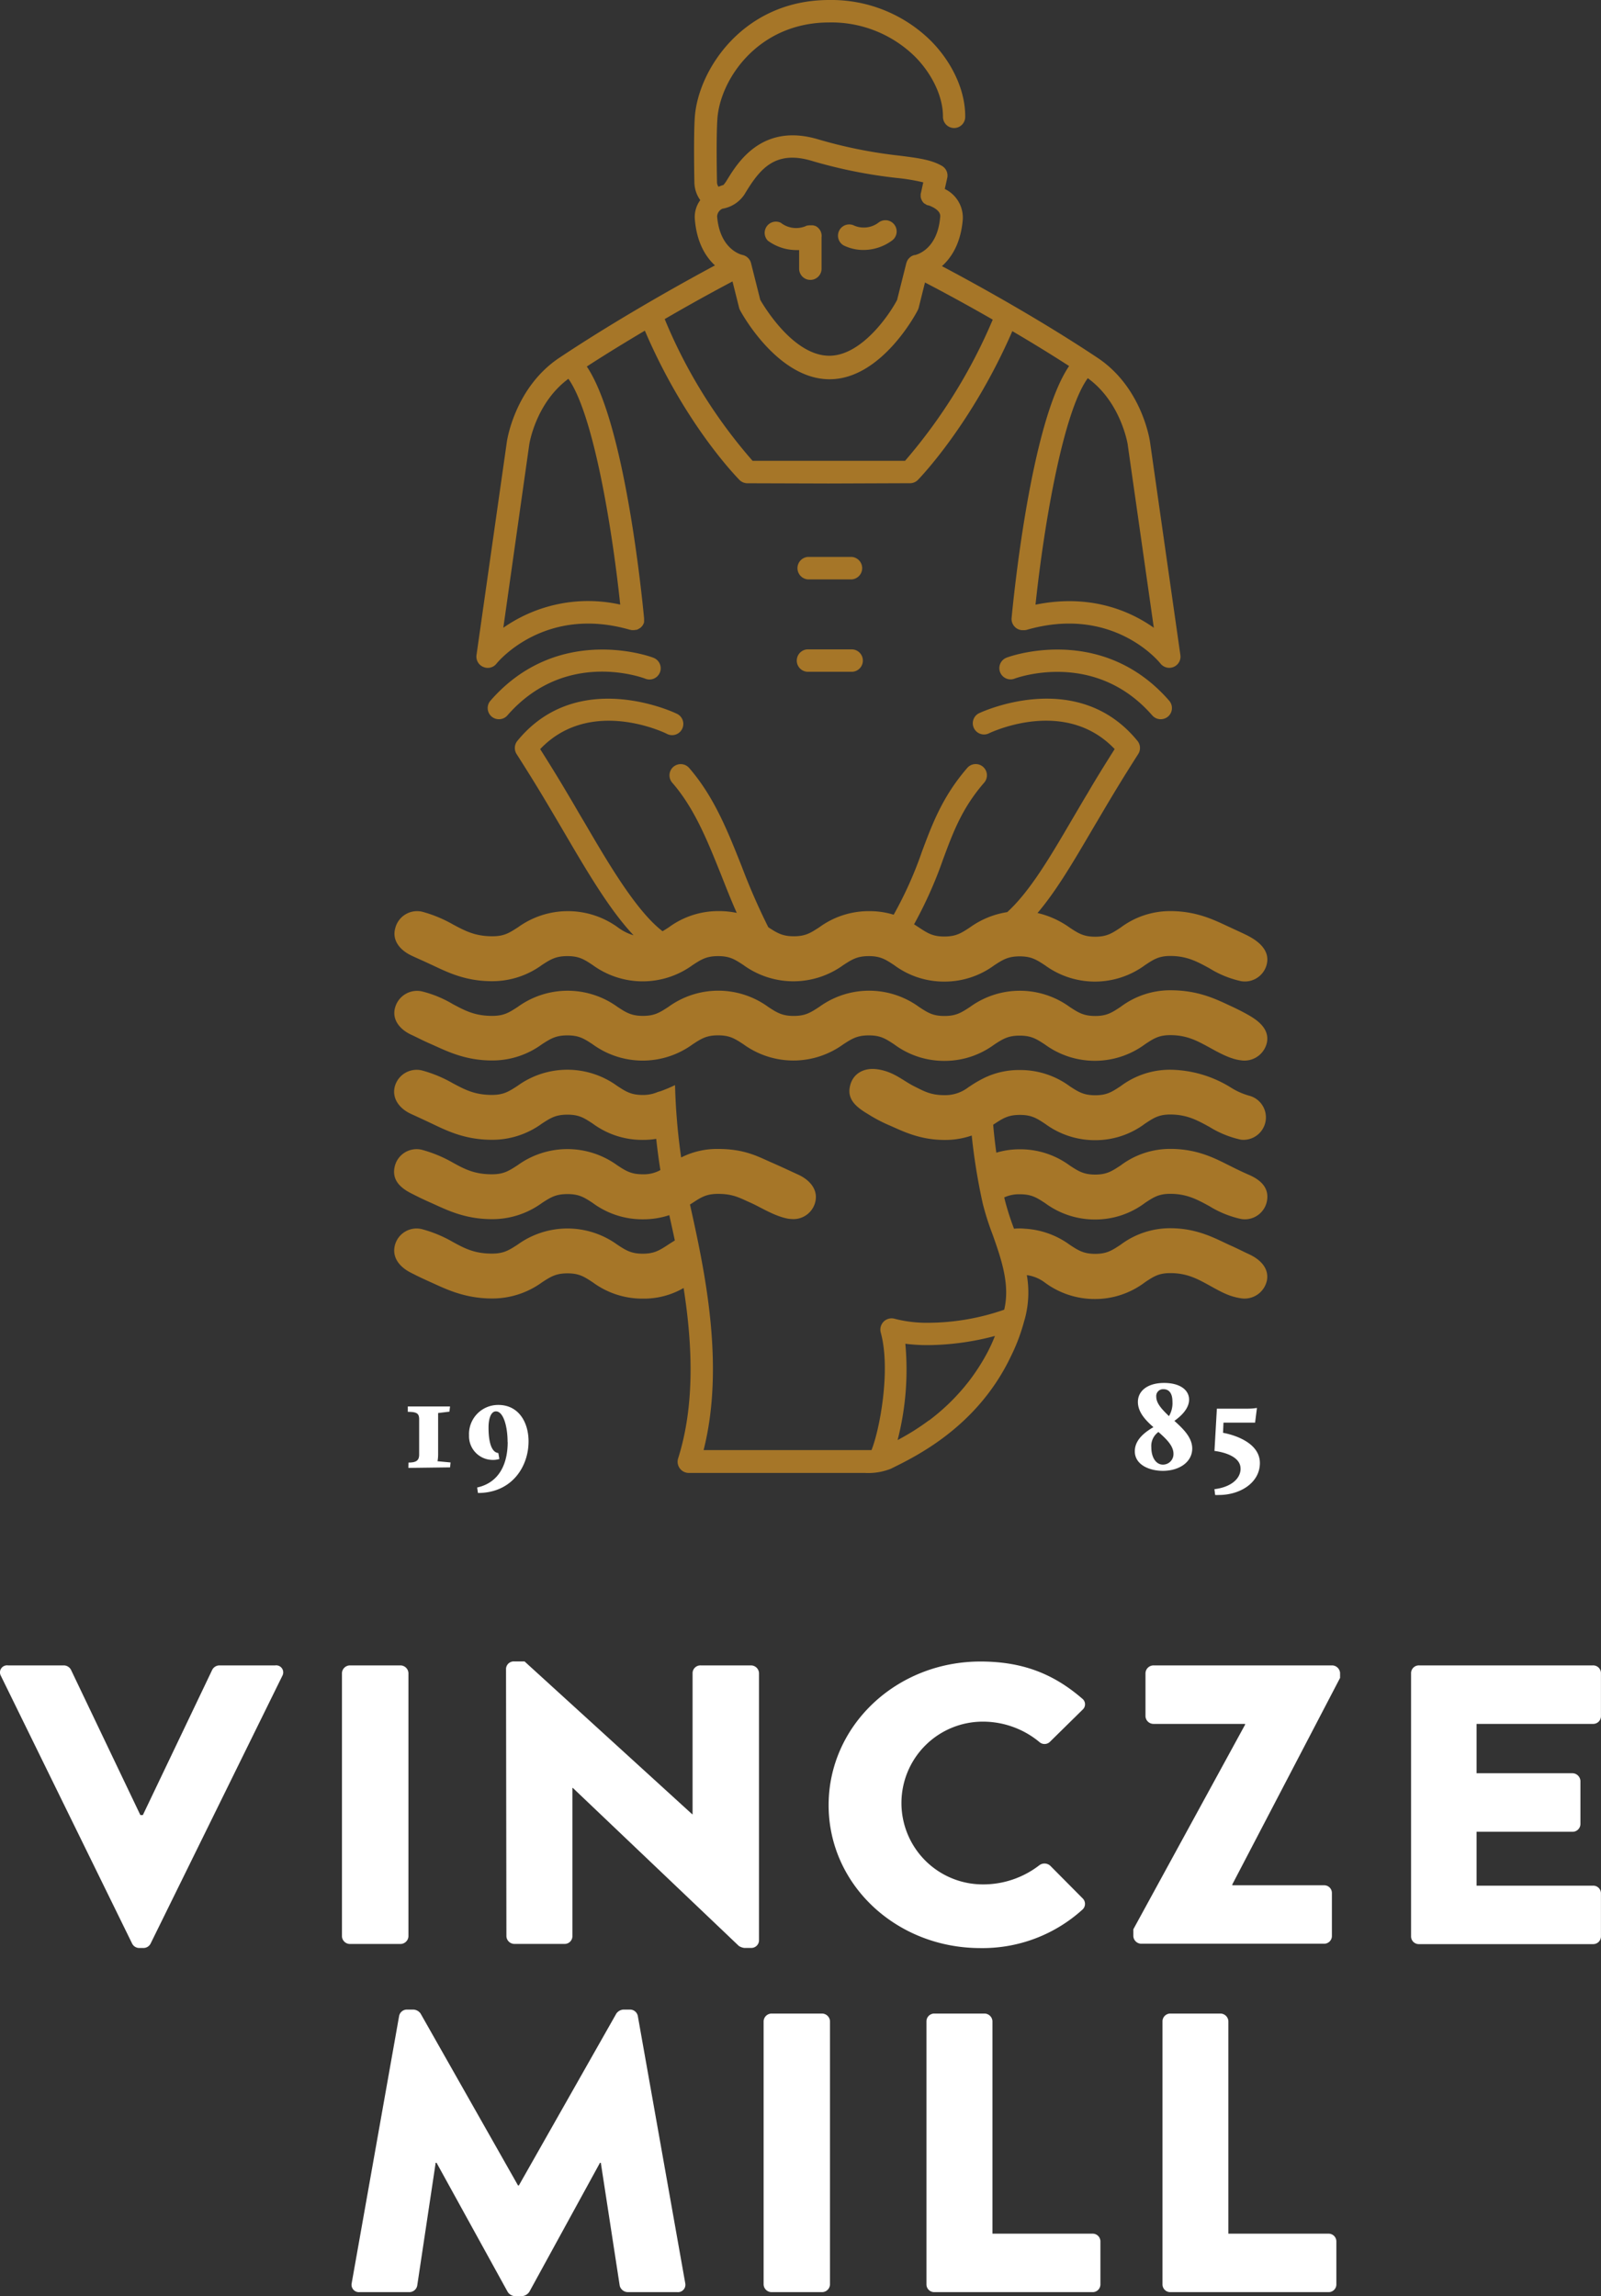 <svg xmlns="http://www.w3.org/2000/svg" id="Layer_1" data-name="Layer 1" viewBox="0 0 326.8 468.66"><rect x="0" y="0" width="326.8" height="468.66" fill="#333333" stroke="none"/><defs><style>.cls-1{fill:#a67628;}.cls-2{fill:#fff;}</style></defs><title>01_VinczeMill_logo_neg_szines</title><path class="cls-1" d="M434.1,304.54h-8.91a2.3,2.3,0,0,0,0,4.59h8.91a2.3,2.3,0,0,0,0-4.59Z" transform="translate(-260.26 -190.87)"></path><path class="cls-1" d="M434.1,323.41h-8.91a2.29,2.29,0,1,0,0,4.58h8.91a2.29,2.29,0,1,0,0-4.58Z" transform="translate(-260.26 -190.87)"></path><path class="cls-1" d="M358.92,327a2.26,2.26,0,0,0,2.69-.68c.09-.13,9.69-12,27.26-6.9h.06l.27.06h.53a2.61,2.61,0,0,0,.32-.06l.14,0c.08,0,.17-.07.26-.1l.15-.07a1.59,1.59,0,0,0,.21-.15A.75.75,0,0,0,391,319l.19-.19.12-.13c.05-.05.09-.12.14-.18l.11-.19a1.11,1.11,0,0,0,.07-.16,2.77,2.77,0,0,0,.1-.26l0,0a.77.77,0,0,1,0-.15,2.56,2.56,0,0,0,0-.27,1,1,0,0,0,0-.25c0-.06,0-.12,0-.17-.41-4.31-3.93-39.86-11.69-51.37,4-2.6,8.08-5.08,11.85-7.32,8.23,19.24,18.87,30,19.33,30.49a2.32,2.32,0,0,0,1.62.66l16.55.05h0L446,289.5a2.27,2.27,0,0,0,1.64-.69c.47-.48,11.06-11.49,19.26-30.35,3.69,2.16,7.65,4.58,11.59,7.12C470.7,277,467.16,312.72,466.75,317a2.3,2.3,0,0,0,2.07,2.49h.34a2,2,0,0,0,.73-.08c17.45-5,26.87,6.41,27.25,6.9a2.33,2.33,0,0,0,1.8.87,2.42,2.42,0,0,0,.9-.19,2.27,2.27,0,0,0,1.36-2.43L495,281.05c-.07-.45-1.67-11.14-10.71-17.15-12.9-8.59-26.85-16.11-31.76-18.71,1.95-1.74,3.87-4.68,4.26-9.59a6.5,6.5,0,0,0-3.68-6.16l.5-2.24a2.28,2.28,0,0,0-1.11-2.49c-2.2-1.26-4.9-1.59-8.64-2.07a95.67,95.67,0,0,1-16.63-3.34c-11.33-3.36-16.31,4.66-18.43,8.08l-.32.52a5.69,5.69,0,0,1-.56.73,8.25,8.25,0,0,0-1,.36,1.72,1.72,0,0,1-.31-1.07c0-.09-.19-9.14.09-12.86.57-7.92,8.23-19.61,22.85-19.61a24.33,24.33,0,0,1,17.5,7c3.55,3.58,5.73,8.28,5.69,12.27A2.28,2.28,0,0,0,455,217h0a2.27,2.27,0,0,0,2.28-2.26c.06-5.24-2.56-11.05-7-15.53a28.88,28.88,0,0,0-20.76-8.34c-17.52,0-26.72,14.23-27.43,23.85-.28,3.94-.1,12.92-.09,13.27a6.41,6.41,0,0,0,1.2,3.73,5.77,5.77,0,0,0-1.11,3.88c.38,4.77,2.21,7.69,4.11,9.44-5,2.68-18.94,10.31-31.77,18.86-9,6-10.65,16.7-10.71,17.15l-6.2,43.55A2.28,2.28,0,0,0,358.92,327ZM445,284.93l-15.55,0-15.57,0A104.2,104.2,0,0,1,395.94,256c6.86-4,12.24-6.84,13.84-7.69l1.35,5.39a2.36,2.36,0,0,0,.21.52c.3.58,7.67,14.06,18.25,14.06s17.73-13.52,18-14.1a2.82,2.82,0,0,0,.19-.48l1.29-5.17c1.6.83,7,3.65,13.83,7.58A109.31,109.31,0,0,1,445,284.93Zm45.46-3.24L495.78,319c-4.76-3.37-12.9-7-24.15-4.71,1.73-16.38,5.65-39.34,10.67-46.23C489.12,273,490.46,281.61,490.47,281.69Zm-78.11-51.36.33-.53c2.78-4.47,5.88-8.3,13.24-6.11a99.49,99.49,0,0,0,17.38,3.5,41.22,41.22,0,0,1,5.42.9l-.48,2.2a.87.87,0,0,0-.05.28v0c0,.15,0,.28,0,.42v0c0,.15.05.28.09.42h0a1.71,1.71,0,0,0,.17.39h0a1.63,1.63,0,0,0,.23.35l0,0a2.23,2.23,0,0,0,.26.27l.06,0,.28.19.12.07.25.1.13,0s2.52.8,2.4,2.27c-.51,6.65-4.66,7.77-5.16,7.88l-.12,0-.26.08-.18.08-.22.12-.15.12-.18.15-.14.15a1.46,1.46,0,0,0-.16.19,1.51,1.51,0,0,0-.1.17,1,1,0,0,0-.11.2l-.09.25a.78.78,0,0,0-.05.14l-1.89,7.53c-1.79,3.37-7.41,11.37-13.83,11.37-7.22,0-13.15-9.78-14.09-11.4l-1.89-7.5s0-.1-.05-.14a.92.92,0,0,0-.09-.25c0-.07-.07-.13-.1-.19a2,2,0,0,0-.12-.19,2.09,2.09,0,0,0-.14-.17l-.16-.17-.15-.12a1,1,0,0,0-.2-.15l-.17-.09-.21-.11-.23-.06-.17-.05c-.05,0-4.59-1-5.13-7.88a1.85,1.85,0,0,1,1.08-1.54A6.69,6.69,0,0,0,412.36,230.33Zm-44.07,51.36c0-.09,1.28-8.54,8-13.5,5,7,8.86,29.77,10.58,46.08A30.19,30.19,0,0,0,363,319Z" transform="translate(-260.26 -190.87)"></path><path class="cls-1" d="M360.38,333.88a2.28,2.28,0,0,0,1.72,3.79,2.26,2.26,0,0,0,1.73-.78c11.78-13.5,27.43-7.76,28.11-7.51a2.29,2.29,0,1,0,1.65-4.27C393.4,325,374.32,317.91,360.38,333.88Z" transform="translate(-260.26 -190.87)"></path><path class="cls-1" d="M465.71,325.11a2.29,2.29,0,1,0,1.66,4.27c.15-.06,16.25-6.07,28.09,7.51a2.29,2.29,0,0,0,1.73.78,2.34,2.34,0,0,0,1.51-.56,2.29,2.29,0,0,0,.21-3.23C485,317.91,465.91,325,465.71,325.11Z" transform="translate(-260.26 -190.87)"></path><path class="cls-1" d="M432.55,241a9.08,9.08,0,0,0,4,.89,9.86,9.86,0,0,0,5.77-1.91,2.29,2.29,0,1,0-2.65-3.74,5,5,0,0,1-5,.7,2.29,2.29,0,0,0-2.13,4.06Z" transform="translate(-260.26 -190.87)"></path><path class="cls-1" d="M417,240a9.87,9.87,0,0,0,5.76,1.91,6.13,6.13,0,0,0,.62,0v3.8a2.29,2.29,0,1,0,4.58,0v-6.42a2.27,2.27,0,0,0-.25-1.34,2.47,2.47,0,0,0-.75-.82h0a3.84,3.84,0,0,0-.35-.18l-.08,0a1.92,1.92,0,0,0-.32-.09l-.14,0a1.33,1.33,0,0,0-.28,0h-.2l-.21,0-.27.05-.11,0a1.94,1.94,0,0,0-.36.15h0a5.08,5.08,0,0,1-5-.72A2.29,2.29,0,0,0,417,240Z" transform="translate(-260.26 -190.87)"></path><path class="cls-1" d="M344.2,385.89c1.39.66,2.24,1,3.95,1.81,3,1.37,6.75,3.44,12.53,3.44a17.16,17.16,0,0,0,10.19-3.3c1.76-1.14,2.81-1.82,5.21-1.82s3.43.68,5.17,1.83a17.31,17.31,0,0,0,20.39,0c1.75-1.14,2.81-1.83,5.2-1.83s3.43.68,5.18,1.83a17.34,17.34,0,0,0,20.38,0c1.76-1.14,2.82-1.83,5.21-1.83s3.43.7,5.17,1.84A17,17,0,0,0,453,391.22h0a17.06,17.06,0,0,0,10.2-3.32c1.75-1.14,2.82-1.83,5.2-1.83s3.44.69,5.18,1.83a17.25,17.25,0,0,0,20.43-.06c1.74-1.15,2.8-1.85,5.13-1.85,3.41,0,5.52,1.17,8,2.52a20.45,20.45,0,0,0,6.44,2.62,4.59,4.59,0,0,0,5.31-3.72c.44-2.48-1.48-4.25-3.71-5.44-.85-.46-2.09-1-3.55-1.69-2.86-1.29-6.69-3.45-12.46-3.45A16.84,16.84,0,0,0,489,380.2c-1.76,1.16-2.81,1.86-5.18,1.86s-3.44-.69-5.19-1.84a18.47,18.47,0,0,0-6.59-3c3.83-4.5,7.28-10.4,10.88-16.52.88-1.51,1.78-3,2.69-4.56l.65-1.1c1.21-2,2.85-4.81,6.34-10.27a2.29,2.29,0,0,0-.16-2.68c-12.39-15.19-32.25-5.7-32.45-5.59a2.29,2.29,0,0,0,2,4.11c.66-.32,15.7-7.45,25.8,3.15-2.9,4.58-4.39,7.07-5.48,8.94l-.65,1.08c-.92,1.55-1.81,3.08-2.71,4.6-4.34,7.42-8.49,14.47-13.09,18.66a17.72,17.72,0,0,0-7.64,3.14c-1.75,1.15-2.81,1.84-5.2,1.84s-3.42-.69-5.18-1.84l-1-.65a85.85,85.85,0,0,0,5.93-13.29c2.08-5.6,3.88-10.43,8.36-15.6a2.29,2.29,0,1,0-3.46-3c-5,5.81-7.05,11.25-9.2,17a79.18,79.18,0,0,1-5.79,12.93,16.72,16.72,0,0,0-5-.73,17.11,17.11,0,0,0-10.19,3.3c-1.76,1.14-2.81,1.83-5.19,1.83s-3.45-.7-5.21-1.84l0,0a132.44,132.44,0,0,1-5.37-12.27c-2.93-7.39-5.7-14.36-10.76-20.21a2.29,2.29,0,1,0-3.46,3c4.55,5.24,7.18,11.87,10,18.89,1,2.53,2,5.09,3.15,7.66a17.61,17.61,0,0,0-3.68-.37,17,17,0,0,0-10.2,3.32c-.46.3-.87.56-1.27.79-5.29-4.05-11-13.72-16-22.31-1-1.64-1.91-3.27-2.85-4.84l-.64-1.08c-1.11-1.87-2.59-4.36-5.49-8.94,10.1-10.6,25.14-3.48,25.8-3.15a2.29,2.29,0,1,0,2-4.11c-.21-.11-20.07-9.61-32.46,5.59a2.3,2.3,0,0,0-.15,2.68c3.48,5.46,5.13,8.24,6.34,10.27l.65,1.1q1.39,2.34,2.83,4.8c4.54,7.74,9.19,15.68,14.06,20.82a10.14,10.14,0,0,1-3.23-1.63,17.37,17.37,0,0,0-20.37,0c-1.77,1.14-2.83,1.83-5.21,1.83-3.51,0-5.5-1.05-8-2.38a26.84,26.84,0,0,0-6.3-2.62,4.59,4.59,0,0,0-5.54,3.36C340.24,382.8,341.91,384.8,344.2,385.89Z" transform="translate(-260.26 -190.87)"></path><path class="cls-1" d="M344.2,402.07c1.19.54,2.2,1.1,3.82,1.81,3,1.3,6.88,3.44,12.66,3.44a17.09,17.09,0,0,0,10.19-3.3c1.76-1.13,2.81-1.82,5.21-1.82s3.43.69,5.17,1.83a17.33,17.33,0,0,0,20.39,0c1.75-1.15,2.81-1.84,5.2-1.84s3.43.69,5.18,1.83a17.34,17.34,0,0,0,20.38,0c1.76-1.14,2.82-1.82,5.21-1.82s3.43.69,5.17,1.83A17,17,0,0,0,453,407.4h0a17,17,0,0,0,10.2-3.32c1.75-1.14,2.82-1.83,5.2-1.83s3.44.69,5.18,1.83A17.25,17.25,0,0,0,494,404c1.74-1.15,2.8-1.85,5.13-1.85,3.41,0,5.52,1.17,8,2.52,1.93,1.07,4.28,2.38,6.44,2.62a4.69,4.69,0,0,0,5.31-3.71c.44-2.49-1.44-4.18-3.64-5.45-1-.58-2.27-1.24-3.77-1.93-2.91-1.35-6.54-3.21-12.31-3.21A16.84,16.84,0,0,0,489,396.38c-1.76,1.16-2.81,1.86-5.18,1.86s-3.44-.69-5.19-1.83a17.31,17.31,0,0,0-20.39,0c-1.75,1.14-2.81,1.83-5.2,1.83s-3.42-.69-5.18-1.84a17.31,17.31,0,0,0-20.39,0c-1.76,1.14-2.81,1.83-5.19,1.83s-3.45-.69-5.21-1.84a17.32,17.32,0,0,0-20.38,0c-1.76,1.14-2.82,1.83-5.19,1.83s-3.44-.69-5.19-1.83a17.35,17.35,0,0,0-20.37,0c-1.77,1.15-2.83,1.83-5.21,1.83-3.51,0-5.5-1.05-8-2.38a23.13,23.13,0,0,0-6.3-2.61,4.65,4.65,0,0,0-5.54,3.36C340.24,399,341.89,401,344.2,402.07Z" transform="translate(-260.26 -190.87)"></path><path class="cls-1" d="M515.14,446.83c-.89-.4-2.14-1.05-3.61-1.71-2.92-1.29-6.63-3.56-12.4-3.56A16.84,16.84,0,0,0,489,444.93c-1.76,1.16-2.81,1.86-5.18,1.86s-3.44-.69-5.19-1.84a17.17,17.17,0,0,0-9.17-3.29,11,11,0,0,0-2.22,0l-.12-.33a53.92,53.92,0,0,1-1.81-5.77l-.06-.3.21-.08a7.16,7.16,0,0,1,3-.55c2.38,0,3.44.7,5.18,1.84a17.07,17.07,0,0,0,10.2,3.31A16.87,16.87,0,0,0,494,436.38c1.74-1.15,2.8-1.84,5.13-1.84,3.41,0,5.52,1.17,8,2.52a20.68,20.68,0,0,0,6.44,2.61,4.58,4.58,0,0,0,5.31-3.71c.44-2.49-1.05-4.16-3.71-5.31-1.06-.46-2.21-1-3.68-1.74-2.86-1.41-6.56-3.54-12.33-3.54A16.77,16.77,0,0,0,489,428.75c-1.76,1.15-2.81,1.86-5.18,1.86s-3.44-.7-5.19-1.84a17,17,0,0,0-10.19-3.32,16.54,16.54,0,0,0-4.81.69c-.26-1.9-.48-3.81-.64-5.71l.25-.16c1.75-1.15,2.82-1.84,5.2-1.84s3.44.69,5.18,1.84a17.13,17.13,0,0,0,10.2,3.32A16.86,16.86,0,0,0,494,420.2c1.74-1.15,2.8-1.85,5.13-1.85,3.41,0,5.52,1.17,8,2.53a20.44,20.44,0,0,0,6.44,2.61,4.58,4.58,0,0,0,1.6-9,14,14,0,0,1-3.61-1.61,23.92,23.92,0,0,0-12.4-3.67A16.77,16.77,0,0,0,489,412.57c-1.76,1.16-2.81,1.85-5.18,1.85s-3.44-.69-5.19-1.83a17,17,0,0,0-10.19-3.32,16.26,16.26,0,0,0-6.4,1.22l-.25.11-.22.09-.15.07a23.78,23.78,0,0,0-3.18,1.83s0,0,0,0l-.26.16h0a7.74,7.74,0,0,1-4.92,1.65c-2.84,0-4.17-.8-6.16-1.79-2.33-1.15-4.37-3.18-7.91-3.53-2.52-.25-4.87,1-5.3,3.87-.38,2.5,1.54,4,3.72,5.3a30.88,30.88,0,0,0,4.34,2.29c2.37,1,6,3,11.31,3h0a16.51,16.51,0,0,0,5.55-.9,122.6,122.6,0,0,0,2.24,13.83,53.89,53.89,0,0,0,2,6.31c1.79,5.06,3.62,10.28,2.39,15.41a47.76,47.76,0,0,1-15.45,2.67,26.27,26.27,0,0,1-6.92-.82,2.27,2.27,0,0,0-2.23.58,2.3,2.3,0,0,0-.6,2.23c2.1,7.61-.23,19.92-1.89,24H403.88c4.41-17.43.17-36.87-2.78-50.13l.54-.34c1.75-1.15,2.81-1.83,5.2-1.83,3.11,0,4.43.84,6.7,1.84,2.07.93,4.83,2.73,7.62,3.23a8.35,8.35,0,0,0,1.07.08,4.59,4.59,0,0,0,4.47-3.59c.55-2.46-1.17-4.41-3.47-5.47s-3.8-1.76-5.49-2.5c-2.72-1.18-5.43-2.76-10.9-2.76a16.16,16.16,0,0,0-7.54,1.74,125.78,125.78,0,0,1-1.25-14.77c-.94.45-1.94.88-3,1.26a4.83,4.83,0,0,0-.71.22l-.16.07-.66.21h0a7.78,7.78,0,0,1-2.08.25c-2.38,0-3.44-.7-5.19-1.84a17.32,17.32,0,0,0-20.37,0c-1.77,1.14-2.83,1.83-5.21,1.83-3.51,0-5.5-1.06-8-2.39a26.23,26.23,0,0,0-6.3-2.61,4.62,4.62,0,0,0-5.54,3.36c-.59,2.46,1.06,4.5,3.37,5.54,1.25.57,2.36,1.08,3.92,1.82,3,1.41,6.78,3.44,12.56,3.44a17.16,17.16,0,0,0,10.19-3.3c1.76-1.14,2.81-1.83,5.21-1.83s3.43.69,5.17,1.83a17,17,0,0,0,10.2,3.32,16.6,16.6,0,0,0,2.76-.21c.23,2.13.51,4.26.85,6.37a6.93,6.93,0,0,1-3.61.86c-2.38,0-3.44-.69-5.19-1.83a17.32,17.32,0,0,0-20.37,0c-1.77,1.14-2.83,1.83-5.21,1.83-3.51,0-5.5-1-8-2.39a26.85,26.85,0,0,0-6.3-2.61,4.59,4.59,0,0,0-5.54,3.37c-.59,2.45.69,4.18,3.37,5.53,1.25.64,2.28,1.15,3.94,1.89,3,1.32,6.76,3.37,12.54,3.37a17.16,17.16,0,0,0,10.19-3.3c1.76-1.14,2.81-1.82,5.21-1.82s3.43.68,5.17,1.82a17,17,0,0,0,10.2,3.33,16.79,16.79,0,0,0,5.42-.85c.36,1.64.75,3.37,1.13,5.17-.49.3-.95.59-1.36.86-1.76,1.15-2.82,1.84-5.19,1.84s-3.44-.69-5.19-1.84a17.35,17.35,0,0,0-20.37,0c-1.77,1.14-2.83,1.82-5.21,1.82-3.51,0-5.5-1-8-2.38a26,26,0,0,0-6.3-2.61,4.57,4.57,0,0,0-5.54,3.35c-.59,2.46,1,4.39,3.28,5.54,1.28.66,2.22,1.11,3.88,1.86,3,1.34,6.91,3.4,12.69,3.4a17.23,17.23,0,0,0,10.19-3.29c1.76-1.14,2.81-1.84,5.21-1.84s3.43.7,5.17,1.84a17,17,0,0,0,10.2,3.32,16.14,16.14,0,0,0,8.33-2.17c1.74,11.11,2.41,23.62-1.11,34.75a2.29,2.29,0,0,0,2.19,3h35.89a12.63,12.63,0,0,0,5.32-.85c4.79-2.38,17.58-8.37,24.51-22.94a38.27,38.27,0,0,0,2.72-7.22c.06-.21.13-.41.18-.62a20.65,20.65,0,0,0,.36-8.75,7.86,7.86,0,0,1,3.73,1.56,17.06,17.06,0,0,0,10.2,3.32A16.87,16.87,0,0,0,494,452.57c1.74-1.16,2.8-1.85,5.13-1.85,3.41,0,5.53,1.16,8,2.52s4,2.25,6.44,2.62a4.66,4.66,0,0,0,5.31-3.72C519.29,449.65,517.44,447.88,515.14,446.83ZM461.77,467l-.46.83c-.09.15-.17.32-.26.46a42.07,42.07,0,0,1-3.09,4.6l-.56.69c-.14.18-.28.36-.44.54a42.74,42.74,0,0,1-7.07,6.68l-.05,0c-1,.75-2,1.42-2.91,2l-.1.07c-1.21.75-2.33,1.39-3.35,1.93a57.59,57.59,0,0,0,1.58-19.66,35.82,35.82,0,0,0,4.64.28,54.69,54.69,0,0,0,13.65-1.87C462.86,464.8,462.33,465.94,461.77,467Z" transform="translate(-260.26 -190.87)"></path><path class="cls-2" d="M260.43,532.9a1.44,1.44,0,0,1,1.46-2.11H273.3a1.68,1.68,0,0,1,1.45.9l14.16,29.65h.51l14.16-29.65a1.68,1.68,0,0,1,1.46-.9h11.4a1.44,1.44,0,0,1,1.46,2.11L291,587.57a1.63,1.63,0,0,1-1.45.9h-.86a1.63,1.63,0,0,1-1.46-.9Z" transform="translate(-260.26 -190.87)"></path><path class="cls-2" d="M330.06,532.34a1.65,1.65,0,0,1,1.63-1.55H342a1.65,1.65,0,0,1,1.63,1.55v53.77a1.64,1.64,0,0,1-1.63,1.54H331.69a1.64,1.64,0,0,1-1.63-1.54Z" transform="translate(-260.26 -190.87)"></path><path class="cls-2" d="M363.55,531.44a1.58,1.58,0,0,1,1.63-1.46h2.15l34.22,31.19h.08V532.34a1.6,1.6,0,0,1,1.63-1.55h10.29a1.65,1.65,0,0,1,1.64,1.55V587a1.58,1.58,0,0,1-1.64,1.46h-1.36a2.65,2.65,0,0,1-1.12-.41l-33.88-32.25h-.09v30.3a1.58,1.58,0,0,1-1.63,1.54h-10.2a1.65,1.65,0,0,1-1.64-1.54Z" transform="translate(-260.26 -190.87)"></path><path class="cls-2" d="M460.4,530c8.58,0,14.92,2.52,20.75,7.56a1.46,1.46,0,0,1,.09,2.27l-6.69,6.58a1.57,1.57,0,0,1-2.15,0,18.07,18.07,0,0,0-11.57-4.14,16.61,16.61,0,1,0,.09,33.22,18.73,18.73,0,0,0,11.48-3.9,1.76,1.76,0,0,1,2.23.08l6.69,6.74a1.57,1.57,0,0,1-.08,2.2,30.36,30.36,0,0,1-20.84,7.88c-17.17,0-31-12.92-31-29.17S443.23,530,460.4,530Z" transform="translate(-260.26 -190.87)"></path><path class="cls-2" d="M491.6,584.65l22.81-41.76v-.16H495.72a1.64,1.64,0,0,1-1.64-1.54v-8.85a1.65,1.65,0,0,1,1.64-1.55h36.45a1.66,1.66,0,0,1,1.63,1.55v1l-22,42.16v.17h18.71a1.57,1.57,0,0,1,1.62,1.54v8.85a1.58,1.58,0,0,1-1.62,1.54H493.23a1.64,1.64,0,0,1-1.63-1.54Z" transform="translate(-260.26 -190.87)"></path><path class="cls-2" d="M548.29,532.34a1.59,1.59,0,0,1,1.63-1.55h35.5a1.59,1.59,0,0,1,1.63,1.55v8.85a1.58,1.58,0,0,1-1.63,1.54H561.66V552.8h19.56a1.66,1.66,0,0,1,1.64,1.55v8.85a1.6,1.6,0,0,1-1.64,1.55H561.66v11h23.76a1.57,1.57,0,0,1,1.63,1.54v8.85a1.58,1.58,0,0,1-1.63,1.54h-35.5a1.58,1.58,0,0,1-1.63-1.54Z" transform="translate(-260.26 -190.87)"></path><path class="cls-2" d="M341.73,602.34a1.62,1.62,0,0,1,1.54-1.3h1.38a1.91,1.91,0,0,1,1.46.81L366,636.94h.17l19.9-35.09a1.91,1.91,0,0,1,1.46-.81h1.38a1.62,1.62,0,0,1,1.54,1.3l9.69,54.59a1.51,1.51,0,0,1-1.63,1.78H388.4a1.74,1.74,0,0,1-1.64-1.3l-3.86-25.1h-.17l-14.41,26.32a2,2,0,0,1-1.45.9h-1.55a1.86,1.86,0,0,1-1.45-.9l-14.5-26.32h-.18l-3.77,25.1a1.64,1.64,0,0,1-1.63,1.3H333.67a1.51,1.51,0,0,1-1.63-1.78Z" transform="translate(-260.26 -190.87)"></path><path class="cls-2" d="M416.13,603.4a1.65,1.65,0,0,1,1.63-1.55h10.29a1.65,1.65,0,0,1,1.63,1.55v53.77a1.63,1.63,0,0,1-1.63,1.54H417.76a1.63,1.63,0,0,1-1.63-1.54Z" transform="translate(-260.26 -190.87)"></path><path class="cls-2" d="M449.37,603.4a1.6,1.6,0,0,1,1.63-1.55h10.21a1.65,1.65,0,0,1,1.63,1.55v43.38h20.41a1.58,1.58,0,0,1,1.63,1.54v8.85a1.57,1.57,0,0,1-1.63,1.54H451a1.58,1.58,0,0,1-1.63-1.54Z" transform="translate(-260.26 -190.87)"></path><path class="cls-2" d="M497.55,603.4a1.6,1.6,0,0,1,1.63-1.55h10.21A1.65,1.65,0,0,1,511,603.4v43.38h20.41a1.58,1.58,0,0,1,1.63,1.54v8.85a1.57,1.57,0,0,1-1.63,1.54H499.18a1.58,1.58,0,0,1-1.63-1.54Z" transform="translate(-260.26 -190.87)"></path><path class="cls-2" d="M343.64,489.39c1.66,0,2.18-.47,2.18-1.66v-7.16c0-1.2-.47-1.53-2.32-1.53v-1.1h8.62L352,479l-2.31.28v8.46a8,8,0,0,1-.12,1.38l2.66.25-.1,1-8.51.11Z" transform="translate(-260.26 -190.87)"></path><path class="cls-2" d="M363.87,485.19c0-3.17-.85-6.25-2.38-6.25-1,0-1.51,1.44-1.51,3.32,0,1.13.07,5,2,5.18l.21,1.22a4.31,4.31,0,0,1-1.44.19,4.84,4.84,0,0,1-4.75-5,5.94,5.94,0,0,1,6-6.22c4.08,0,6.15,3.49,6.15,7.44,0,5.14-3.39,10.53-10.33,10.53l-.16-1.12c4.52-1,6.23-4.85,6.23-9.28" transform="translate(-260.26 -190.87)"></path><path class="cls-2" d="M498.86,479.93a5.13,5.13,0,0,0,.72-3c0-1.68-.7-2.51-1.81-2.51a1.39,1.39,0,0,0-1.49,1.53c0,1.38,1.2,2.62,2.58,3.95m-1.24,9.91a2.14,2.14,0,0,0,2.17-2.22c0-1.6-1.42-3-3.07-4.44a3.51,3.51,0,0,0-1.45,3.13c0,2.13,1,3.53,2.35,3.53m-1.9-7.63c-1.7-1.48-3.19-3.12-3.19-5.16,0-2.31,2.05-3.88,5.34-3.88s5.11,1.46,5.11,3.41c0,1-.5,2.54-3,4.33,1.82,1.64,3.64,3.4,3.64,5.65,0,2.76-2.65,4.55-6,4.55-2.74,0-5.72-1.23-5.72-4,0-2.55,2.42-4.09,3.78-4.91" transform="translate(-260.26 -190.87)"></path><path class="cls-2" d="M513.48,490.61c0-3.08-5.32-3.59-5.32-3.59l.49-8.63H515a11.34,11.34,0,0,0,1.83-.15l-.38,3H510l-.09,2.08s7.52,1.18,7.52,6.17c0,4-4,6.52-8.38,6.52a7.18,7.18,0,0,1-.75,0l-.15-1.19c3.08-.36,5.34-1.93,5.34-4.21" transform="translate(-260.26 -190.87)"></path></svg>